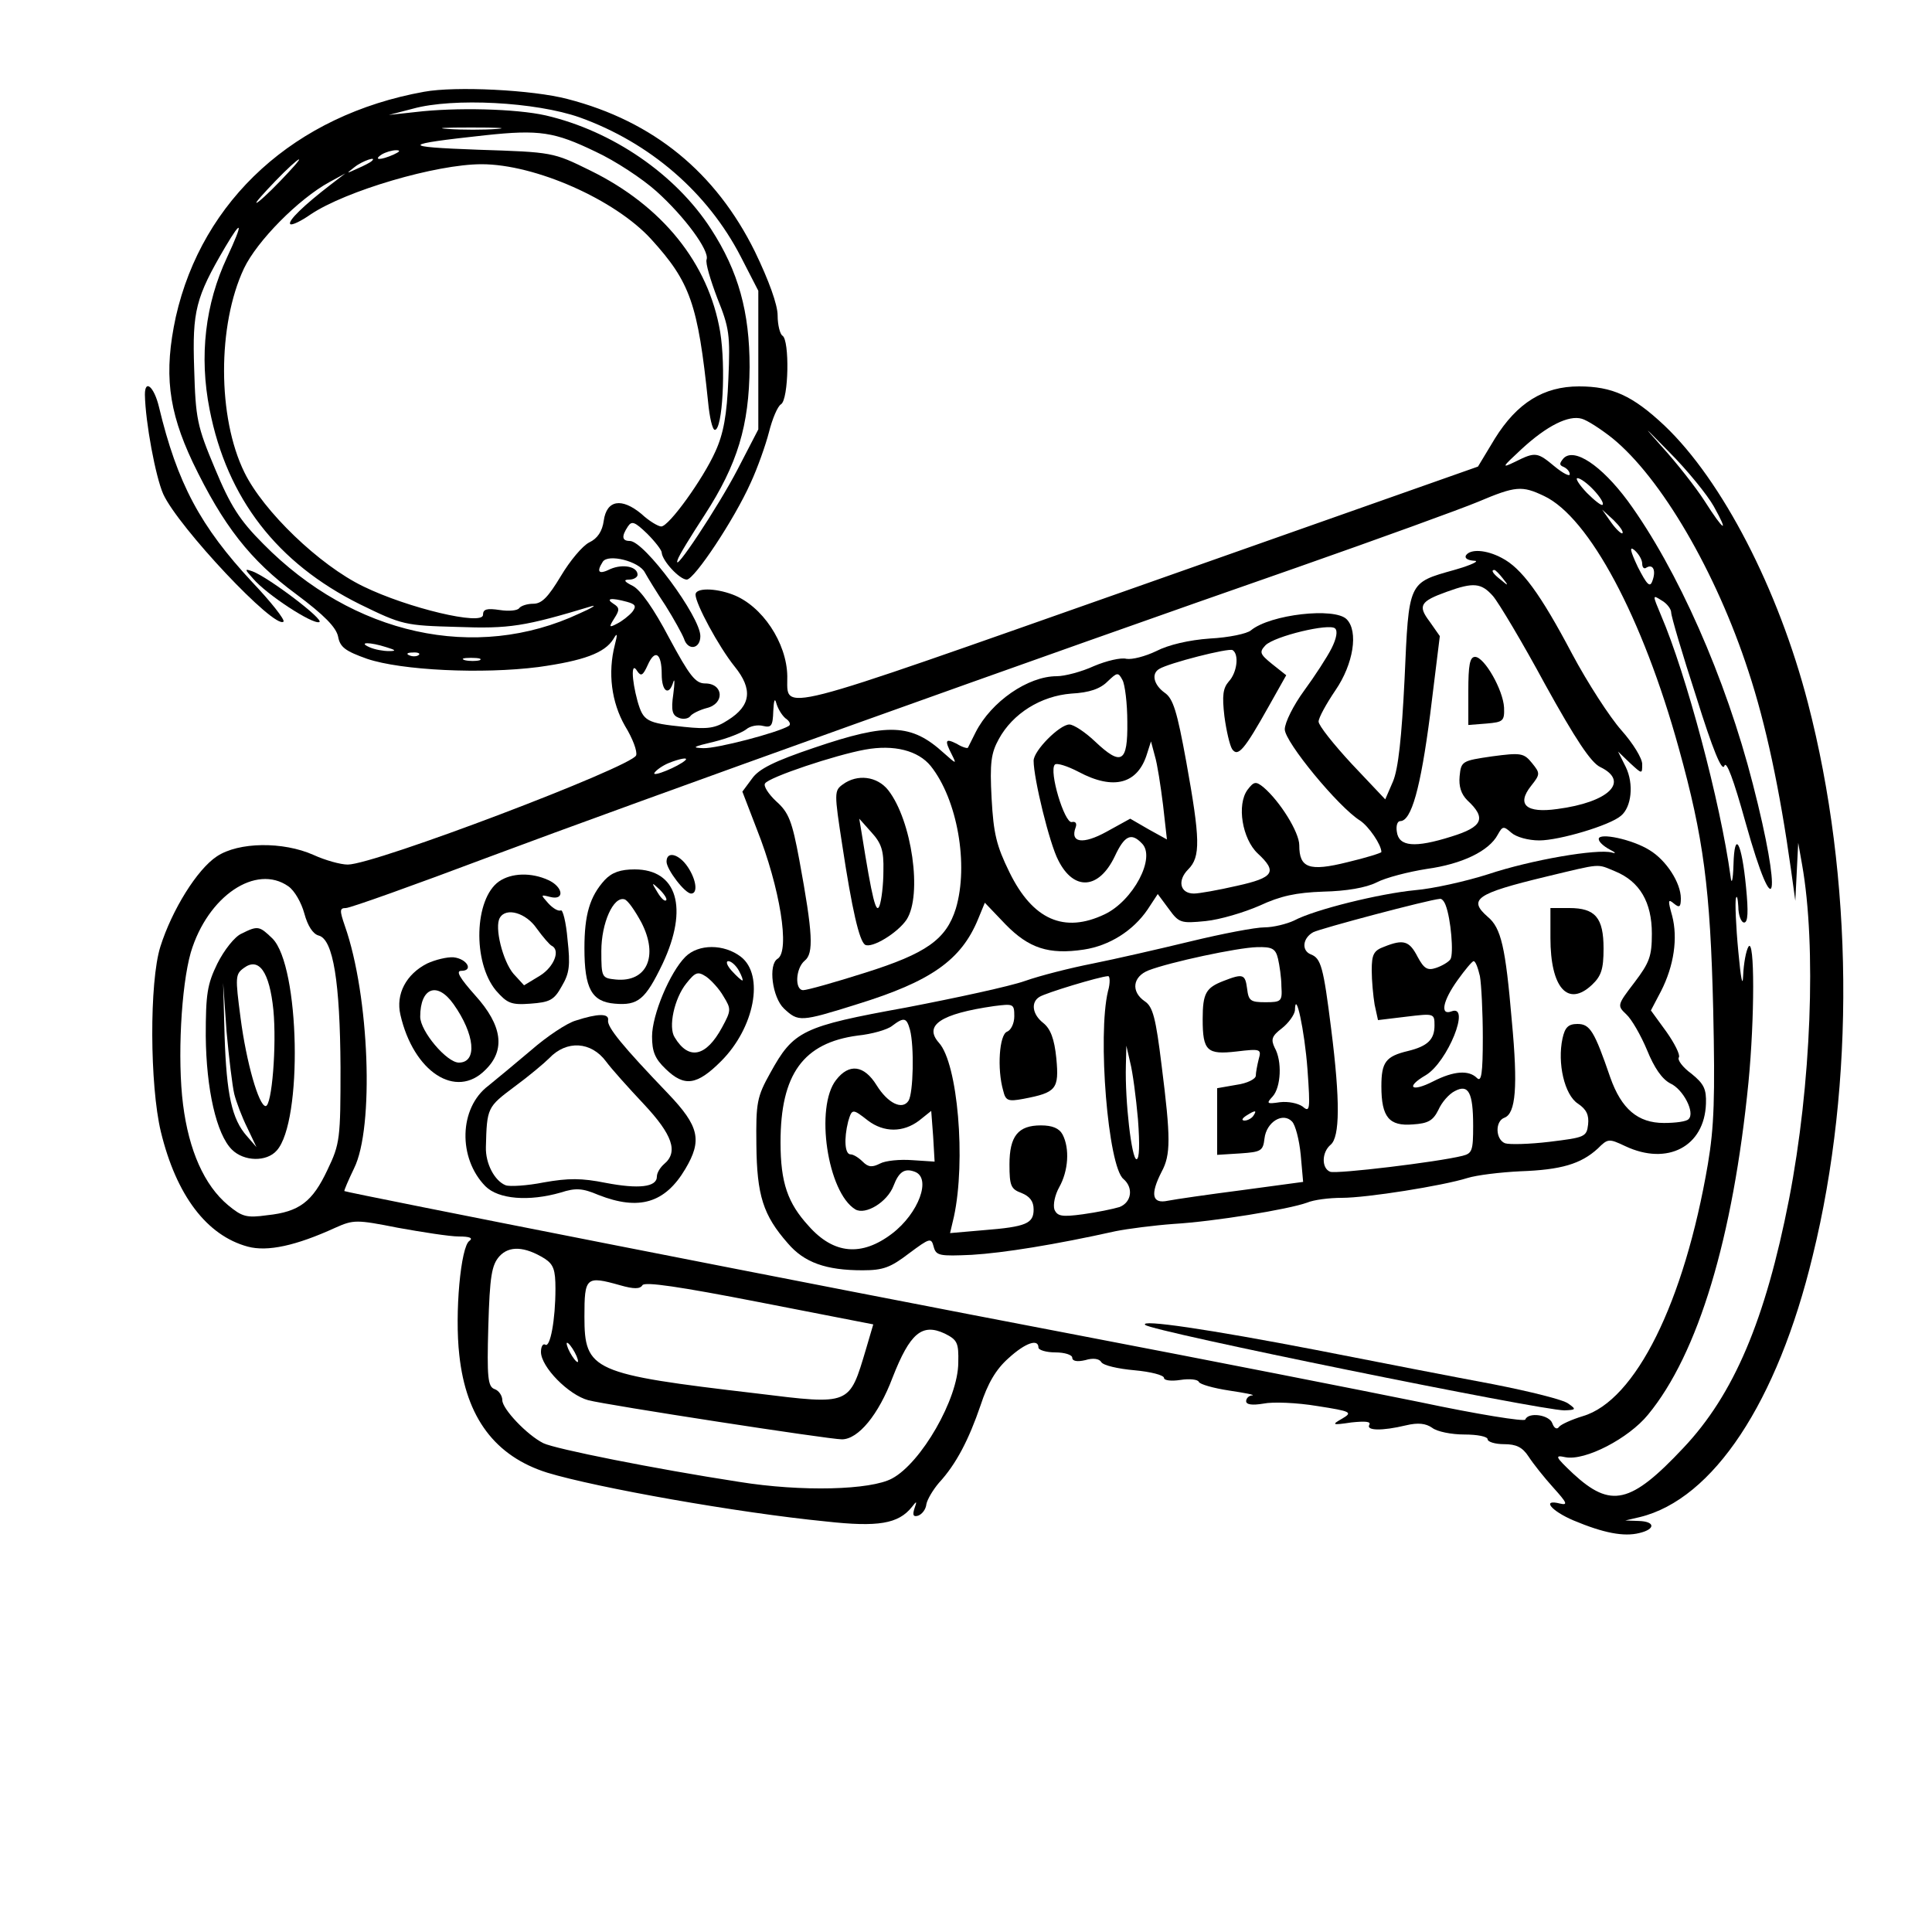 <?xml version="1.0" encoding="UTF-8" standalone="yes"?>
<svg version="1.0" xmlns="http://www.w3.org/2000/svg" width="300pt" height="300pt" viewBox="0 0 400 400" preserveAspectRatio="xMidYMid meet">
  <g transform="translate(0,400) scale(0.1,-0.1)" fill="#000000" stroke="none">
    <path d="M878 3810 c-267 -48 -459 -223 -514 -466 -25 -116 -16 -193 35 -301
63 -131 119 -203 214 -273 59 -44 83 -69 87 -88 4 -22 15 -30 60 -46 71 -24
238 -32 355 -17 93 13 137 29 155 58 8 14 9 11 3 -12 -15 -58 -7 -119 21 -168
16 -26 26 -53 23 -61 -10 -24 -541 -226 -597 -226 -15 0 -47 9 -71 20 -63 28
-155 27 -200 -3 -41 -27 -93 -111 -117 -187 -23 -73 -22 -287 1 -383 32 -132
95 -215 180 -238 41 -11 100 2 181 39 38 17 44 17 130 0 50 -9 107 -18 126
-18 22 0 30 -3 22 -9 -18 -11 -31 -150 -21 -237 14 -129 74 -209 182 -243 102
-31 394 -83 577 -101 108 -12 150 -5 178 30 10 13 11 13 5 -4 -4 -13 -2 -17 8
-14 8 3 16 13 17 24 2 10 14 30 26 44 36 39 62 90 86 160 15 46 32 75 58 98
35 32 62 41 62 22 0 -5 16 -10 35 -10 19 0 35 -5 35 -11 0 -7 10 -9 27 -5 16
5 29 3 33 -4 4 -7 35 -14 69 -17 33 -3 61 -10 61 -16 0 -5 15 -7 34 -4 19 3
36 1 38 -4 2 -5 30 -13 63 -18 33 -5 54 -9 48 -10 -7 0 -13 -6 -13 -12 0 -7
12 -9 36 -5 19 4 69 2 111 -5 71 -11 74 -13 52 -26 -23 -13 -21 -14 19 -8 29
3 41 2 37 -5 -7 -12 26 -13 76 -1 25 6 41 4 54 -5 10 -8 40 -14 67 -14 26 0
48 -4 48 -10 0 -5 15 -10 34 -10 25 0 38 -6 51 -26 9 -14 32 -43 51 -64 28
-31 31 -37 14 -33 -39 10 -19 -15 28 -35 62 -26 104 -34 136 -26 34 8 33 24
-1 25 l-28 1 30 7 c152 37 285 238 358 541 88 358 84 783 -10 1145 -61 235
-177 460 -297 574 -66 62 -108 81 -177 81 -73 0 -128 -34 -174 -108 l-35 -58
-706 -249 c-764 -269 -723 -259 -724 -185 -1 69 -52 146 -113 169 -37 14 -77
14 -77 0 0 -19 48 -108 81 -149 38 -47 34 -81 -14 -111 -26 -17 -42 -19 -90
-14 -79 8 -85 12 -97 53 -13 48 -13 83 -1 63 8 -12 12 -10 22 12 15 34 29 25
29 -19 0 -36 15 -46 24 -16 3 9 3 -2 0 -25 -5 -34 -2 -44 11 -49 9 -4 20 -2
24 3 3 5 19 13 34 17 38 9 35 51 -3 51 -20 0 -32 15 -75 95 -31 59 -59 99 -75
107 -18 9 -20 13 -7 13 9 0 17 5 17 10 0 17 -30 23 -56 12 -24 -12 -30 -7 -16
15 11 17 75 1 87 -22 6 -11 25 -42 43 -69 17 -27 34 -58 38 -68 8 -26 34 -22
34 5 0 40 -116 197 -146 197 -16 0 -18 9 -4 30 8 12 14 10 40 -15 16 -16 30
-34 30 -39 1 -17 37 -56 52 -56 16 1 98 124 132 200 14 30 31 78 38 105 7 28
18 54 25 58 16 10 18 133 3 142 -5 3 -10 22 -10 42 0 22 -18 72 -47 132 -81
164 -210 270 -388 316 -72 19 -232 27 -297 15z m322 -53 c145 -52 265 -155
334 -289 l36 -70 0 -144 0 -143 -43 -83 c-40 -77 -136 -222 -124 -187 2 8 28
50 56 93 68 105 92 185 93 306 0 114 -23 198 -80 286 -73 113 -204 203 -342
235 -62 14 -187 17 -270 7 l-55 -6 50 13 c83 23 254 14 345 -18z m-172 -24
c-26 -2 -71 -2 -100 0 -29 2 -8 3 47 3 55 0 79 -1 53 -3z m205 -47 c41 -19 97
-56 126 -82 59 -53 110 -123 104 -141 -3 -7 8 -43 22 -80 25 -62 27 -76 23
-168 -3 -74 -10 -113 -27 -150 -25 -56 -96 -155 -112 -155 -6 0 -25 11 -41 26
-41 34 -72 29 -78 -14 -3 -22 -13 -37 -30 -45 -14 -7 -40 -38 -59 -70 -26 -43
-39 -57 -57 -57 -12 0 -25 -4 -29 -9 -3 -5 -21 -7 -40 -4 -27 4 -35 2 -35 -10
0 -23 -156 14 -248 59 -91 44 -207 156 -246 236 -56 114 -56 305 -1 422 27 57
113 144 177 179 l33 18 -30 -23 c-56 -43 -90 -76 -84 -82 3 -3 22 6 42 20 73
49 260 104 354 104 111 0 276 -73 351 -155 81 -89 97 -134 118 -337 3 -32 9
-58 14 -58 16 0 23 130 11 203 -24 142 -120 261 -269 334 -77 38 -78 38 -232
43 -163 6 -160 11 15 30 112 12 143 7 228 -34z m-418 -6 c-27 -12 -43 -12 -25
0 8 5 22 9 30 9 10 0 8 -3 -5 -9z m-235 -55 c-24 -25 -46 -45 -49 -45 -3 0 15
20 39 45 24 25 46 45 49 45 3 0 -15 -20 -39 -45z m189 41 c-2 -2 -15 -9 -29
-15 -24 -11 -24 -11 -6 3 16 13 49 24 35 12z m-299 -199 c-45 -96 -58 -204
-36 -315 36 -184 140 -318 311 -403 88 -43 93 -44 202 -47 108 -4 139 1 278
43 11 3 0 -4 -25 -15 -215 -101 -469 -45 -655 144 -49 49 -68 79 -100 156 -37
88 -40 103 -43 207 -4 119 3 147 64 251 36 61 38 52 4 -21z m2868 -374 c101
-82 215 -277 282 -483 36 -109 65 -246 88 -410 l9 -65 3 60 3 60 8 -45 c30
-169 19 -456 -27 -693 -49 -250 -114 -404 -219 -515 -109 -116 -150 -125 -228
-53 -37 35 -39 39 -16 34 41 -8 131 39 171 88 104 126 176 366 208 688 13 134
13 301 0 281 -5 -8 -10 -35 -11 -60 -1 -26 -5 -5 -10 50 -5 52 -7 102 -5 110
2 8 4 0 5 -17 0 -18 6 -33 12 -33 8 0 9 22 4 73 -9 94 -24 120 -26 47 -1 -33
-4 -43 -6 -25 -21 154 -92 420 -144 541 -18 43 -18 43 1 31 11 -6 20 -18 20
-25 0 -8 23 -86 52 -175 34 -109 53 -155 58 -143 4 13 19 -27 44 -117 63 -225
76 -156 15 80 -56 219 -156 445 -259 586 -55 74 -111 111 -133 88 -9 -11 -9
-14 1 -18 6 -3 12 -9 12 -15 0 -5 -14 2 -31 16 -36 30 -40 31 -82 10 -29 -14
-28 -12 13 26 53 49 98 71 125 63 11 -3 39 -21 63 -40z m210 -141 c33 -59 21
-52 -19 11 -18 28 -58 79 -89 113 -41 46 -38 43 15 -11 39 -39 80 -90 93 -113z
m-248 33 c13 -14 21 -27 18 -30 -2 -3 -17 9 -33 25 -16 17 -24 30 -19 30 6 0
21 -11 34 -25z m-103 -12 c93 -44 204 -251 279 -523 51 -184 65 -289 71 -540
4 -181 2 -243 -11 -320 -49 -287 -150 -490 -259 -522 -23 -7 -45 -17 -49 -22
-4 -6 -10 -4 -14 7 -6 18 -50 24 -56 8 -1 -5 -100 11 -218 36 -118 24 -438 87
-710 139 -539 103 -1514 295 -1517 298 -1 1 8 22 20 47 42 84 32 357 -19 502
-11 32 -11 37 2 37 9 0 143 48 297 106 299 112 1155 419 1672 599 171 60 339
121 375 136 78 33 91 34 137 12z m162 -77 c-2 -2 -13 8 -23 22 l-19 27 24 -22
c12 -12 21 -24 18 -27z m41 -63 c0 -8 4 -12 9 -8 14 8 20 -7 12 -28 -5 -14
-11 -8 -30 29 -16 34 -18 44 -7 35 9 -8 16 -20 16 -28z m-2102 -79 c18 -5 20
-9 11 -21 -7 -8 -21 -19 -31 -24 -17 -9 -18 -8 -6 11 11 17 11 22 -2 30 -17
11 -5 13 28 4z m-498 -94 c20 -6 21 -8 5 -8 -11 0 -29 3 -40 8 -25 11 1 11 35
0z m67 -16 c-3 -3 -12 -4 -19 -1 -8 3 -5 6 6 6 11 1 17 -2 13 -5z m126 -11
c-7 -2 -21 -2 -30 0 -10 3 -4 5 12 5 17 0 24 -2 18 -5z m633 -120 c9 -6 12
-13 7 -16 -23 -14 -149 -47 -177 -46 -25 1 -21 3 21 13 29 7 59 19 68 26 8 7
24 10 35 7 17 -4 20 0 21 31 1 21 3 28 6 17 3 -11 11 -25 19 -32z m-207 -87
c-14 -13 -70 -36 -64 -26 4 6 17 15 29 20 22 9 42 13 35 6z m-822 -261 c13 -9
27 -34 33 -56 7 -26 18 -43 30 -46 30 -8 44 -97 45 -273 0 -147 -1 -158 -27
-212 -31 -66 -58 -87 -125 -94 -43 -6 -52 -3 -81 21 -49 41 -81 113 -93 208
-12 94 -4 245 16 315 35 117 135 184 202 137z m531 -771 c18 -12 22 -23 22
-62 0 -65 -11 -123 -21 -116 -5 3 -9 -4 -9 -15 0 -31 57 -89 98 -100 38 -10
498 -81 525 -81 34 0 76 51 105 128 36 92 61 113 108 91 26 -13 29 -19 28 -60
0 -75 -77 -208 -137 -240 -44 -24 -187 -28 -317 -7 -175 27 -380 68 -405 80
-34 17 -85 71 -85 89 0 9 -7 20 -16 23 -14 5 -16 24 -13 130 3 104 7 127 23
145 20 22 52 21 94 -5z m156 -55 c28 -8 41 -8 46 0 4 8 78 -3 242 -35 l236
-46 -15 -51 c-35 -117 -31 -116 -226 -92 -341 40 -357 47 -357 159 0 82 3 85
74 65z m-94 -139 c6 -11 8 -20 6 -20 -3 0 -10 9 -16 20 -6 11 -8 20 -6 20 3 0
10 -9 16 -20z"/>
    <path d="M3035 2850 c-3 -6 4 -10 17 -11 13 0 -6 -9 -41 -19 -96 -27 -94 -23
-103 -226 -6 -121 -13 -186 -24 -212 l-16 -37 -69 73 c-38 41 -69 80 -69 88 0
8 16 37 35 65 37 54 48 122 23 147 -25 25 -158 10 -198 -23 -8 -7 -46 -15 -85
-17 -43 -3 -86 -13 -111 -26 -23 -11 -50 -18 -62 -16 -11 3 -41 -4 -67 -15
-26 -12 -61 -21 -77 -21 -60 0 -136 -53 -168 -116 -8 -16 -15 -30 -16 -32 -1
-2 -12 1 -23 8 -24 12 -26 8 -10 -23 10 -20 9 -19 -17 4 -67 61 -115 63 -268
11 -83 -28 -115 -44 -129 -64 l-20 -27 30 -78 c48 -121 69 -252 43 -268 -20
-12 -11 -80 13 -103 30 -28 34 -28 152 9 152 47 215 91 250 176 l14 34 43 -45
c48 -49 89 -63 162 -52 53 8 102 39 132 83 l21 32 23 -31 c21 -29 25 -30 76
-25 30 3 80 18 112 32 43 20 75 27 132 29 47 1 88 8 110 19 19 10 66 22 104
28 73 10 129 37 147 71 10 18 12 18 28 4 10 -9 35 -16 58 -16 41 0 146 31 169
51 22 18 27 66 10 101 l-16 32 25 -24 c25 -23 25 -23 25 -2 0 12 -19 43 -43
70 -24 27 -70 98 -102 158 -66 125 -105 178 -146 199 -32 17 -65 19 -74 5z
m76 -47 c13 -16 12 -17 -3 -4 -17 13 -22 21 -14 21 2 0 10 -8 17 -17z m-20
-37 c12 -14 61 -96 108 -183 63 -114 95 -162 114 -171 62 -30 18 -73 -89 -87
-64 -9 -85 9 -54 48 19 24 19 26 2 47 -17 21 -23 22 -83 14 -62 -9 -64 -10
-67 -41 -2 -21 3 -37 16 -50 40 -37 32 -55 -33 -75 -76 -24 -109 -21 -113 10
-2 12 1 22 7 22 23 0 42 67 62 221 l20 162 -21 30 c-25 33 -20 42 36 62 55 20
71 18 95 -9z m-334 -108 c-9 -18 -35 -58 -57 -88 -22 -30 -40 -66 -40 -80 0
-26 111 -161 156 -189 18 -12 44 -50 44 -65 0 -2 -32 -12 -70 -21 -80 -20
-100 -12 -100 35 0 27 -40 91 -74 120 -16 13 -20 12 -33 -5 -23 -31 -11 -102
21 -132 41 -38 34 -50 -43 -67 -39 -9 -79 -16 -89 -16 -29 0 -35 27 -12 50 26
26 25 62 -4 223 -19 104 -27 131 -45 143 -22 16 -28 39 -11 49 19 12 144 44
152 39 14 -9 9 -47 -8 -65 -12 -14 -14 -29 -9 -72 4 -30 11 -60 16 -68 12 -17
25 -2 76 89 l36 64 -29 23 c-26 21 -27 25 -14 39 19 19 132 46 144 35 6 -5 3
-21 -7 -41z m-423 -153 c1 -84 -12 -92 -67 -40 -20 19 -44 35 -53 35 -20 0
-74 -54 -74 -75 0 -37 33 -172 51 -206 32 -64 84 -61 117 8 20 43 34 50 56 27
30 -29 -18 -119 -77 -147 -84 -40 -149 -11 -197 87 -27 55 -33 80 -37 153 -4
74 -1 94 15 123 29 53 87 89 150 94 38 2 60 10 75 25 20 19 22 20 31 3 5 -9
10 -48 10 -87z m-407 -91 c55 -69 79 -204 52 -295 -20 -64 -61 -93 -188 -133
-63 -20 -120 -36 -128 -36 -18 0 -16 45 3 61 19 15 17 56 -11 208 -15 81 -22
99 -48 122 -16 15 -27 32 -23 37 8 13 146 59 207 70 60 11 110 -2 136 -34z
m481 -81 l8 -71 -38 21 -38 22 -49 -27 c-49 -27 -76 -23 -64 9 3 8 0 13 -8 11
-15 -3 -48 106 -35 119 4 4 26 -3 49 -15 73 -39 123 -25 142 38 l8 25 8 -30
c5 -16 12 -62 17 -102z"/>
    <path d="M3040 2569 l0 -70 38 3 c34 3 37 5 36 33 -2 37 -41 105 -60 105 -11
0 -14 -17 -14 -71z"/>
    <path d="M1745 2376 c-18 -13 -18 -17 -1 -127 20 -132 35 -197 47 -205 14 -8
67 24 86 52 33 51 11 205 -38 268 -23 29 -64 34 -94 12z m84 -179 c0 -29 -4
-61 -8 -72 -7 -19 -15 12 -37 150 l-5 30 25 -28 c21 -23 26 -38 25 -80z"/>
    <path d="M3310 2263 c0 -6 10 -15 23 -22 12 -6 14 -9 4 -6 -30 8 -166 -15
-256 -45 -47 -15 -115 -30 -151 -33 -73 -7 -208 -40 -251 -63 -15 -7 -43 -14
-61 -14 -19 0 -87 -13 -153 -29 -66 -16 -158 -37 -203 -46 -46 -9 -109 -25
-140 -36 -31 -11 -142 -35 -246 -55 -215 -39 -233 -48 -281 -135 -28 -50 -30
-62 -29 -149 1 -105 14 -146 65 -204 34 -40 79 -56 155 -56 43 0 58 6 96 35
43 32 46 33 51 14 5 -19 12 -20 79 -17 66 4 172 21 298 49 25 5 79 12 120 15
84 5 237 30 276 44 14 6 46 10 72 10 52 0 209 25 260 41 19 6 68 12 110 14 84
3 125 15 160 47 21 21 23 21 57 5 87 -41 164 -1 167 88 1 30 -4 41 -30 62 -18
13 -30 29 -26 34 3 5 -9 29 -26 53 l-32 44 21 40 c27 53 35 110 23 156 -9 32
-9 36 4 25 11 -9 14 -7 14 11 0 32 -30 79 -65 100 -35 22 -105 37 -105 23z
m34 -67 c51 -21 76 -64 76 -129 0 -47 -5 -60 -36 -101 -36 -47 -36 -48 -17
-66 11 -10 30 -43 43 -74 15 -37 31 -60 48 -69 27 -12 52 -61 38 -74 -4 -5
-27 -8 -51 -8 -54 0 -88 29 -111 94 -33 96 -42 111 -68 111 -19 0 -26 -7 -31
-30 -11 -51 4 -117 32 -135 18 -12 23 -24 21 -43 -3 -26 -7 -27 -80 -36 -42
-5 -83 -6 -92 -3 -20 8 -21 46 -1 53 23 9 28 63 15 201 -13 152 -22 192 -50
215 -41 36 -24 48 121 83 117 28 104 27 143 11z m-351 -70 c11 -28 17 -101 10
-112 -4 -6 -18 -14 -30 -18 -18 -6 -25 -1 -38 23 -17 33 -29 37 -69 21 -22 -8
-26 -16 -26 -49 0 -21 3 -53 6 -71 l7 -32 58 7 c58 7 59 7 59 -18 0 -29 -14
-43 -55 -53 -46 -11 -55 -23 -55 -73 0 -64 16 -83 65 -79 32 2 42 8 53 30 7
16 22 33 34 39 28 15 38 -2 38 -72 0 -51 -2 -57 -22 -62 -52 -13 -261 -38
-274 -33 -18 7 -18 40 1 56 19 16 20 90 1 240 -16 128 -21 146 -42 154 -20 8
-17 34 5 46 16 8 238 67 262 69 4 1 9 -5 12 -13z m-347 -111 c3 -13 7 -39 7
-57 2 -31 0 -33 -33 -33 -31 0 -35 3 -38 28 -4 30 -8 32 -49 16 -36 -14 -43
-25 -43 -79 0 -66 9 -74 70 -67 50 6 52 5 46 -16 -3 -12 -6 -28 -6 -34 0 -7
-18 -16 -40 -19 l-40 -7 0 -69 0 -69 48 3 c43 3 47 5 50 31 4 34 38 55 57 35
7 -7 15 -38 18 -69 l5 -56 -126 -17 c-70 -9 -139 -19 -154 -22 -33 -7 -37 13
-13 60 19 35 19 70 0 220 -12 98 -18 122 -35 133 -29 20 -25 51 8 64 44 17
184 47 224 48 32 1 39 -3 44 -24z m418 -36 c3 -17 6 -75 6 -127 0 -75 -3 -93
-12 -84 -17 17 -48 15 -91 -7 -45 -23 -58 -12 -15 13 45 27 94 148 53 132 -24
-9 -18 22 13 65 15 21 30 39 33 39 4 0 9 -14 13 -31z m-770 -31 c-22 -91 0
-363 32 -389 21 -18 17 -48 -8 -58 -13 -4 -47 -11 -76 -15 -44 -6 -53 -4 -59
10 -3 10 1 30 10 46 19 34 22 80 7 109 -7 13 -21 19 -45 19 -47 0 -65 -22 -65
-81 0 -44 3 -51 25 -59 17 -7 25 -17 25 -34 0 -29 -15 -36 -104 -43 l-69 -6 8
34 c25 116 8 317 -31 360 -32 36 3 60 114 76 40 5 42 5 42 -21 0 -15 -7 -29
-15 -32 -16 -6 -21 -77 -8 -122 5 -21 10 -23 42 -17 68 13 74 20 68 84 -4 40
-12 61 -27 73 -23 18 -26 43 -8 54 12 8 124 42 142 43 4 1 5 -14 0 -31z m413
-162 c6 -84 5 -90 -10 -77 -10 7 -30 11 -47 9 -27 -4 -29 -3 -15 12 17 19 20
73 4 101 -8 17 -6 24 15 40 14 11 26 28 27 37 1 46 20 -41 26 -122z m-823 82
c9 -34 7 -131 -3 -147 -13 -20 -43 -5 -66 32 -26 42 -57 46 -84 11 -44 -56
-18 -233 40 -268 21 -12 66 15 79 49 11 29 23 37 44 29 35 -13 8 -86 -47 -128
-63 -48 -121 -43 -173 16 -43 47 -58 89 -58 173 0 141 47 206 160 221 29 3 61
12 71 20 25 19 30 17 37 -8z m472 -185 c4 -53 3 -83 -3 -83 -10 0 -24 120 -22
194 l1 41 8 -35 c5 -19 12 -72 16 -117z m-559 -3 c33 -25 73 -25 106 0 l25 20
4 -53 3 -52 -46 3 c-26 2 -56 -1 -67 -7 -16 -8 -24 -8 -36 4 -8 8 -19 15 -25
15 -12 0 -14 32 -5 68 8 27 9 27 41 2z m798 10 c-3 -5 -12 -10 -18 -10 -7 0
-6 4 3 10 19 12 23 12 15 0z"/>
    <path d="M3210 2058 c0 -103 36 -144 86 -97 19 18 24 32 24 75 0 64 -17 84
-71 84 l-39 0 0 -62z"/>
    <path d="M1380 2216 c0 -16 38 -66 51 -66 14 0 11 28 -7 55 -18 27 -44 34 -44
11z"/>
    <path d="M1252 2178 c-31 -34 -42 -72 -42 -141 0 -84 15 -111 63 -115 48 -4
63 8 99 83 54 115 30 195 -58 195 -29 0 -47 -6 -62 -22z m127 -42 c-3 -3 -11
5 -18 17 -13 21 -12 21 5 5 10 -10 16 -20 13 -22z m-51 -46 c36 -70 11 -124
-53 -118 -29 3 -30 4 -30 59 0 58 25 114 48 107 7 -2 22 -24 35 -48z"/>
    <path d="M1033 2175 c-51 -36 -55 -167 -6 -226 23 -26 31 -30 71 -27 40 3 49
7 65 36 16 27 18 43 12 97 -3 36 -10 63 -14 60 -5 -2 -16 4 -26 15 -16 18 -16
18 4 13 31 -8 27 21 -4 35 -35 16 -76 15 -102 -3z m78 -97 c13 -18 27 -34 31
-36 19 -9 5 -44 -24 -62 l-33 -20 -22 24 c-22 26 -40 97 -28 116 13 22 54 10
76 -22z"/>
    <path d="M1419 2019 c-32 -32 -69 -120 -69 -165 0 -31 6 -46 28 -67 39 -38 65
-34 115 16 69 69 90 178 41 216 -35 27 -88 27 -115 0z m111 -29 c6 -11 9 -20
7 -20 -2 0 -12 9 -22 20 -10 11 -13 20 -7 20 6 0 16 -9 22 -20z m-32 -53 c16
-26 16 -29 -3 -64 -33 -61 -69 -69 -98 -21 -14 21 -1 81 24 112 19 24 24 25
41 14 10 -7 27 -25 36 -41z"/>
    <path d="M884 2005 c-43 -22 -65 -63 -55 -106 27 -118 115 -176 176 -114 42
41 35 92 -21 154 -32 36 -41 51 -29 51 26 0 12 25 -16 28 -13 1 -38 -5 -55
-13z m55 -84 c44 -62 50 -121 11 -121 -25 0 -80 65 -80 95 0 60 35 74 69 26z"/>
    <path d="M1192 1887 c-18 -5 -60 -33 -92 -61 -33 -28 -73 -61 -89 -74 -61 -46
-63 -150 -6 -208 27 -27 90 -32 156 -13 31 10 45 9 78 -5 84 -33 138 -17 180
54 35 59 29 88 -36 156 -93 97 -127 138 -124 152 2 14 -21 14 -67 -1z m63 -85
c11 -15 46 -54 78 -88 59 -63 72 -99 42 -124 -8 -7 -15 -18 -15 -26 0 -22 -38
-26 -106 -13 -50 10 -77 10 -128 1 -35 -7 -71 -9 -79 -6 -23 9 -42 45 -41 79
2 82 3 83 59 125 30 22 62 49 72 59 36 38 87 35 118 -7z"/>
    <path d="M2371 1257 c11 -13 819 -177 868 -177 24 1 25 2 8 14 -10 8 -79 25
-155 40 -75 14 -240 46 -367 71 -223 43 -366 64 -354 52z"/>
    <path d="M500 2067 c-14 -6 -36 -34 -50 -62 -21 -43 -24 -63 -24 -150 1 -110
22 -203 54 -235 25 -25 72 -26 93 -2 54 60 48 382 -9 439 -27 26 -30 27 -64
10z m66 -158 c7 -73 -3 -199 -16 -199 -14 0 -40 90 -52 183 -11 84 -11 90 7
103 31 23 53 -8 61 -87z m-81 -174 c4 -16 16 -48 27 -70 l19 -40 -20 23 c-31
35 -42 86 -46 207 l-3 110 7 -100 c5 -55 12 -113 16 -130z"/>
    <path d="M300 3183 c1 -57 22 -170 38 -206 31 -68 231 -281 249 -264 3 4 -26
41 -65 82 -107 115 -155 204 -193 363 -10 41 -29 58 -29 25z"/>
    <path d="M524 2802 c28 -33 123 -95 137 -90 12 4 -104 92 -138 105 -17 6 -17
5 1 -15z"/>
  </g>
</svg>
